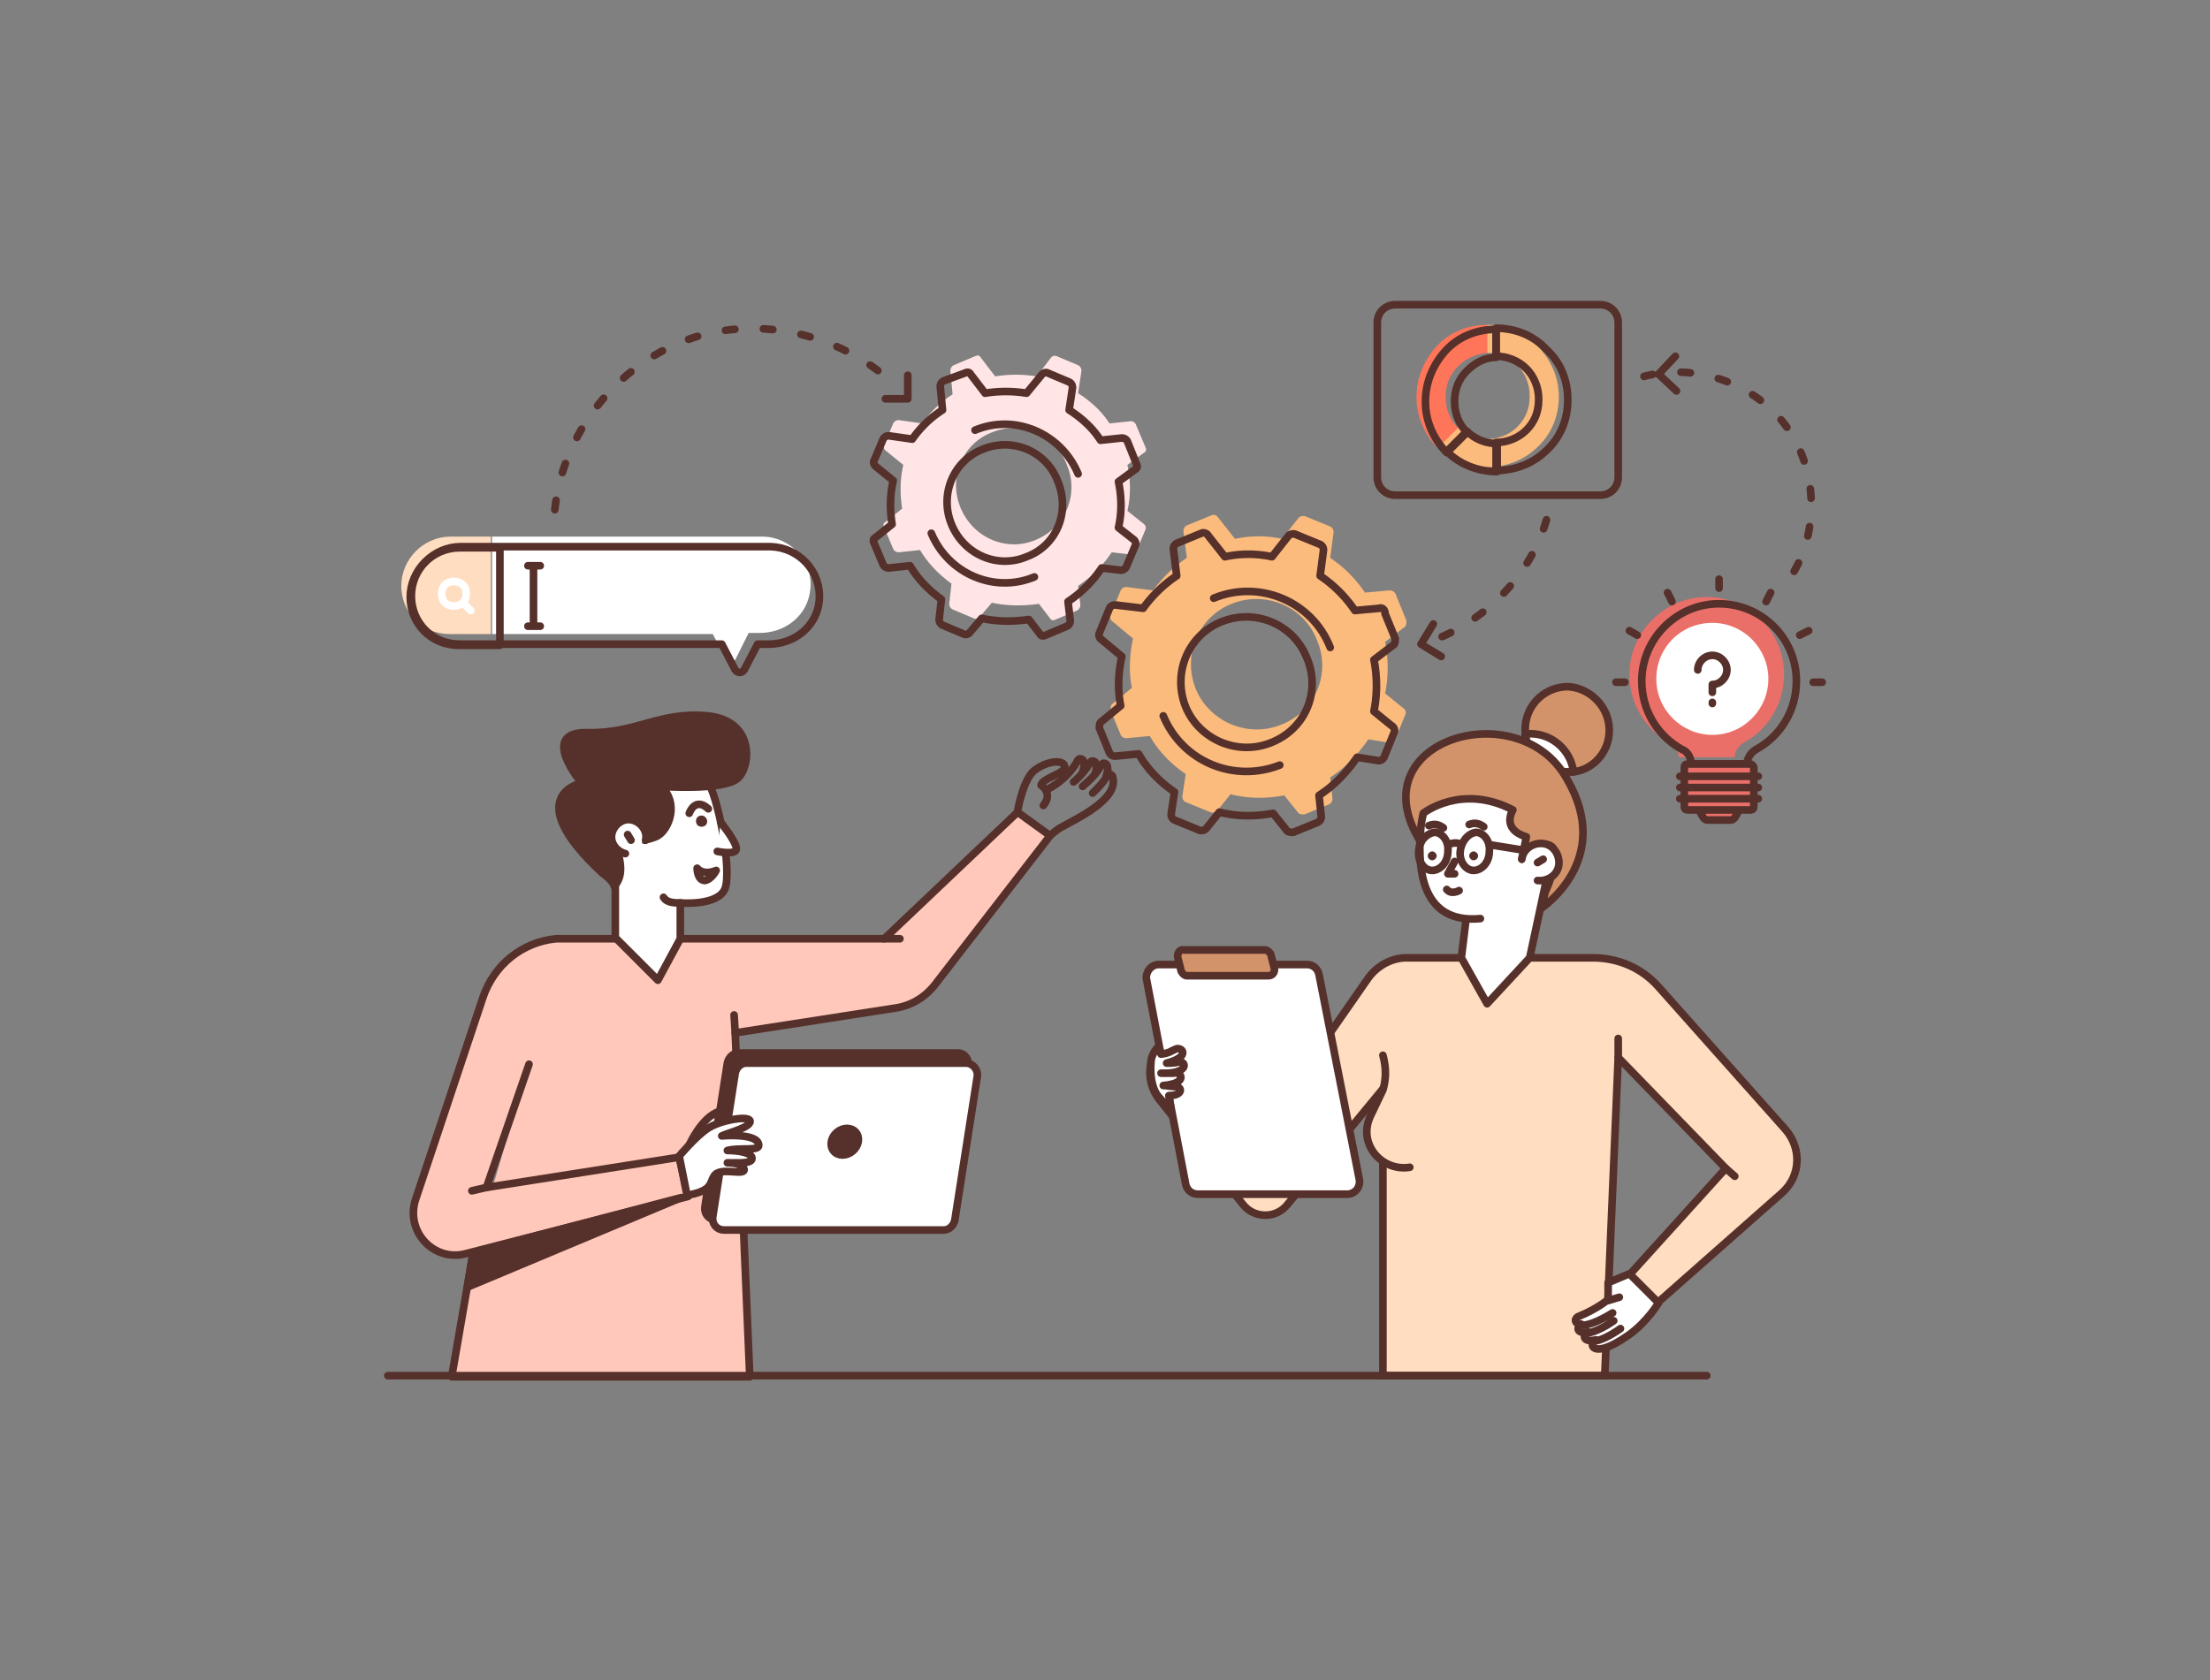 <svg xmlns="http://www.w3.org/2000/svg" width="426" height="324" fill="none"><rect width="100%" height="100%" fill="#808080" stroke="none"/><g clip-path="url(#a)"><path fill="#D2926A" stroke="#56302A" stroke-linecap="round" stroke-linejoin="round" stroke-miterlimit="10" stroke-width="1.467" d="M310.2 140.832c0 4.104-3.024 7.56-6.912 7.992h-1.08c-4.104 0-7.776-3.24-8.208-7.344v-.864a8.204 8.204 0 0 1 8.208-8.208c4.32.216 7.992 3.888 7.992 8.424Z"/><path fill="#fff" stroke="#56302A" stroke-linecap="round" stroke-linejoin="round" stroke-miterlimit="10" stroke-width="1.467" d="M303.288 148.824h-1.08c-4.104 0-7.776-3.24-8.208-7.344h1.08c4.104 0 7.776 3.24 8.208 7.344Z"/><path fill="#FFC8BB" d="m101.976 205.2-8.208 23.76 37.152-5.832 1.728 7.56-42.768 11.016c-6.264 1.728-11.88-4.32-9.72-10.584l12.96-38.88c2.16-6.264 7.56-10.584 14.04-11.232h63.288l25.704-24.408 6.264 4.536-22.032 28.512c-1.944 2.592-4.752 4.32-7.992 4.752l-30.672 4.752 2.808 66.312H87.072l4.104-23.76"/><path stroke="#56302A" stroke-linecap="round" stroke-linejoin="round" stroke-miterlimit="10" stroke-width="1.467" d="m101.976 205.2-8.208 23.76 37.152-5.832 1.728 7.56-42.768 11.016c-6.264 1.728-11.88-4.32-9.72-10.584l12.96-38.88c2.16-6.264 7.56-10.584 14.04-11.232h63.288l25.704-24.408 6.264 4.536-22.032 28.512c-1.944 2.592-4.752 4.32-7.992 4.752l-30.672 4.752 2.808 66.312H87.072l4.104-23.76"/><path fill="#56302A" stroke="#56302A" stroke-linecap="round" stroke-linejoin="round" stroke-miterlimit="10" stroke-width="1.467" d="m186.648 205.632-4.32 27.648c-.216 1.08-1.08 1.944-2.16 1.944h-42.12c-1.296 0-2.376-1.08-2.16-2.592l4.32-27.648c.216-1.08 1.08-1.944 2.16-1.944h42.336c1.296 0 2.16 1.296 1.944 2.592Z"/><path fill="#fff" stroke="#56302A" stroke-linecap="round" stroke-linejoin="round" stroke-miterlimit="10" stroke-width="1.467" d="m188.376 207.576-4.32 27.648c-.216 1.08-1.08 1.944-2.16 1.944H139.56c-1.296 0-2.376-1.08-2.16-2.592l4.32-27.648c.216-1.08 1.08-1.944 2.16-1.944h42.336c1.296 0 2.376 1.296 2.16 2.592Zm-57.24-26.568v-6.912s7.344.648 8.64-2.808c1.296-3.672-1.296-17.928-3.672-21.168-2.592-3.24-17.496.648-17.496.648v30.024l8.208 8.208 4.32-7.992Z"/><path fill="#56302A" stroke="#56302A" stroke-linecap="round" stroke-linejoin="round" stroke-miterlimit="10" stroke-width="1.467" d="M118.608 170.64c1.944-2.376.648-5.832-.216-8.856-.216-1.08 0-1.944 1.296-2.592 3.888-1.944 4.536 2.808 4.536 2.808s1.944-.432 2.592-.864c2.16-1.296 4.104-6.264.648-9.504 0 0 11.88.864 14.688-1.512 2.592-2.16 3.456-11.232-5.832-12.096-9.288-.864-13.608 3.456-23.112 3.24-9.504-.216-1.08 9.72-1.08 9.72s-12.096 2.376 3.888 17.28c0 0 2.16 1.512 2.376 2.592l.216-.216Z"/><path fill="#fff" d="M127.896 173.016c.648 1.08 2.16 1.08 3.24 1.08Z"/><path stroke="#56302A" stroke-linecap="round" stroke-linejoin="round" stroke-miterlimit="10" stroke-width="1.467" d="M127.896 173.016c.648 1.08 2.16 1.08 3.24 1.08"/><path fill="#56302A" d="M136.32 158.328c0 .648-.432 1.08-1.08 1.08-.648 0-1.08-.432-1.08-1.08 0-.648.432-1.08 1.08-1.08.648 0 1.08.648 1.08 1.08Z"/><path stroke="#56302A" stroke-linecap="round" stroke-linejoin="round" stroke-miterlimit="10" stroke-width="1.467" d="M132.864 156.816s1.08-3.24 3.672-.864"/><path fill="#fff" d="M138.912 158.544s2.808 3.456 3.024 4.968c.216 1.512-3.672.648-3.672.648m-17.712.432c-1.728-.432-3.024-2.16-2.592-3.888.432-1.728 2.16-3.024 3.888-2.592 1.728.432 3.024 2.16 2.592 3.888m9.936 5.4s1.08 1.512 3.672.432c0 0-.864 1.728-2.16 1.944-1.512 0-1.512-2.376-1.512-2.376Z"/><path stroke="#56302A" stroke-linecap="round" stroke-linejoin="round" stroke-miterlimit="10" stroke-width="1.467" d="M138.912 158.544s2.808 3.456 3.024 4.968c.216 1.512-3.672.648-3.672.648m-17.712.432c-1.728-.432-3.024-2.16-2.592-3.888.432-1.728 2.16-3.024 3.888-2.592 1.728.432 3.024 2.16 2.592 3.888m9.936 5.4s1.08 1.512 3.672.432c0 0-.864 1.728-2.16 1.944-1.512 0-1.512-2.376-1.512-2.376ZM120.984 160.92l.648 1.08m20.088 37.152-.216-3.456"/><path fill="#56302A" stroke="#56302A" stroke-linecap="round" stroke-linejoin="round" stroke-miterlimit="10" stroke-width="1.467" d="M164.391 221.94c1.175-1.011 1.435-2.638.579-3.632-.856-.995-2.503-.982-3.678.03-1.176 1.011-1.435 2.637-.579 3.632.855.995 2.502.981 3.678-.03Z"/><path fill="#fff" stroke="#56302A" stroke-linecap="round" stroke-linejoin="round" stroke-miterlimit="10" stroke-width="1.467" d="M132.864 220.752s2.376-5.4 5.832-6.48l-.864 5.4-4.968 1.08Z"/><path fill="#fff" stroke="#56302A" stroke-linecap="round" stroke-linejoin="round" stroke-miterlimit="10" stroke-width="1.467" d="M130.92 222.912s3.24-3.888 5.616-5.4c2.376-1.512 7.344-2.376 7.992-1.512.648 1.296-4.104 2.376-5.4 3.024 0 0 6.912-.648 7.128 1.728.216 1.296-3.672.432-6.048 1.08 2.16 0 4.752.432 4.752 1.512s-2.592.864-4.752.864c1.728 0 3.024.432 3.24 1.296 0 1.296-4.752-.648-5.832 1.296-.864 1.296-.216 2.808-5.184 3.672l-1.512-7.56Z"/><path fill="#fff" d="M156.192 113.616c-.432 4.968-4.752 8.424-9.72 8.424h-2.16l-2.592 5.184c-.432.648-1.296.648-1.728 0l-2.592-4.968H94.848v-18.792h52.056c5.4 0 9.936 4.752 9.288 10.152Z"/><path fill="#FFDDC0" d="M94.848 103.464h-7.992c-2.592 0-4.968 1.08-6.696 2.808-1.728 1.728-2.808 4.104-2.808 6.696 0 5.184 4.104 9.288 9.288 9.288h7.992v-18.792h.216Z"/><path stroke="#56302A" stroke-linecap="round" stroke-linejoin="round" stroke-miterlimit="10" stroke-width="1.467" d="M157.92 115.776c-.432 4.968-4.752 8.424-9.72 8.424h-2.16l-2.592 4.968c-.432.648-1.296.648-1.728 0l-2.592-4.968H88.584c-5.184 0-9.288-4.104-9.288-9.288 0-2.592 1.08-4.968 2.808-6.696 1.728-1.728 4.104-2.808 6.696-2.808h59.832c5.4.216 9.72 4.752 9.288 10.368Z"/><path stroke="#56302A" stroke-linecap="round" stroke-linejoin="round" stroke-miterlimit="10" stroke-width="1.467" d="M102.84 109.08v11.664m-1.08-11.664h2.376m-2.376 11.664h2.376m-7.56-15.12h-7.992c-2.592 0-4.968 1.08-6.696 2.808-1.728 1.728-2.808 4.104-2.808 6.696 0 5.184 4.104 9.288 9.288 9.288h7.992v-18.792h.216Z"/><path stroke="#fff" stroke-linecap="round" stroke-linejoin="round" stroke-miterlimit="10" stroke-width="1.467" d="M89.232 116.208c.864-.864.864-2.592 0-3.456-1.08-.864-2.592-.864-3.456 0-.864.864-.864 2.592 0 3.456.864.864 2.592.864 3.456 0Zm0 0 1.512 1.512"/><path fill="#FBBB7D" d="m267.864 113.832-4.752.432a24.692 24.692 0 0 0-6.696-6.696l.648-4.968c0-.432-.216-.864-.648-1.08l-4.752-1.944c-.432-.216-1.08 0-1.296.216l-3.24 4.104a21.411 21.411 0 0 0-9.072 0l-3.24-4.104c-.216-.432-.864-.648-1.296-.432l-4.752 1.944a1.188 1.188 0 0 0-.648 1.08l.648 5.184c-2.592 1.728-4.752 3.888-6.48 6.264l-5.184-.648c-.432 0-.864.216-1.08.648l-1.944 4.752c-.216.432 0 1.08.432 1.296l3.888 3.24c-.648 3.024-.864 6.264-.216 9.504l-3.672 3.024c-.432.216-.432.864-.432 1.296l1.944 4.752c.216.432.648.648 1.08.648l4.536-.432c1.728 3.024 4.104 5.4 6.912 7.344l-.648 4.32c0 .432.216.864.648 1.08l4.752 1.944c.432.216 1.08 0 1.296-.216l2.592-3.24c3.456.864 6.912.864 10.368.216l2.592 3.24c.216.432.864.432 1.296.432l4.752-1.944c.432-.216.648-.648.648-1.08l-.432-4.104c3.024-1.944 5.4-4.536 7.344-7.344l4.104.648c.432 0 .864-.216 1.08-.648l1.944-4.752c.216-.432 0-1.08-.432-1.296L267 133.704c.648-3.24.648-6.696 0-9.936l3.672-2.808c.432-.216.432-.864.432-1.296l-1.944-4.752c-.216-.864-.864-1.08-1.296-1.08Zm-20.952 25.92c-6.48 2.592-13.824-.648-16.416-6.912-2.592-6.48.432-13.824 6.912-16.416 6.48-2.592 13.824.432 16.416 6.912 2.808 6.48-.216 13.824-6.912 16.416Z"/><path stroke="#56302A" stroke-linecap="round" stroke-linejoin="round" stroke-miterlimit="10" stroke-width="1.467" d="m265.92 117.288-4.752.432a24.692 24.692 0 0 0-6.696-6.696l.648-4.968c0-.432-.216-.864-.648-1.08l-4.752-1.944c-.432-.216-1.08 0-1.296.216l-3.24 4.104a21.411 21.411 0 0 0-9.072 0l-3.24-4.104c-.216-.432-.864-.648-1.296-.432l-4.752 1.944a1.188 1.188 0 0 0-.648 1.08l.648 5.184c-2.592 1.728-4.752 3.888-6.48 6.264l-5.4-.648c-.432 0-.864.216-1.08.648l-1.944 4.752c-.216.432 0 1.08.432 1.296l3.888 3.24c-.648 3.024-.864 6.264-.216 9.504l-3.672 3.024c-.432.216-.432.864-.432 1.296l1.944 4.752c.216.432.648.648 1.08.648l4.536-.432c1.728 3.024 4.104 5.4 6.912 7.344l-.648 4.32c0 .432.216.864.648 1.08l4.752 1.944c.432.216 1.08 0 1.296-.216l2.592-3.24c3.456.864 6.912.864 10.368.216l2.592 3.24c.216.432.864.432 1.296.432l4.752-1.944c.432-.216.648-.648.648-1.08l-.432-4.104c3.024-1.944 5.4-4.536 7.344-7.344l4.104.648c.432 0 .864-.216 1.08-.648l1.944-4.752c.216-.432 0-1.08-.432-1.296l-3.456-2.808c.648-3.24.648-6.696 0-9.936l3.672-2.808c.432-.216.432-.864.432-1.296L267 118.368c0-.864-.648-1.296-1.08-1.08Zm-20.952 25.92c-6.48 2.592-13.824-.648-16.416-6.912-2.592-6.48.432-13.824 6.912-16.416 6.48-2.592 13.824.432 16.416 6.912 2.808 6.48-.216 13.824-6.912 16.416Z"/><path stroke="#56302A" stroke-linecap="round" stroke-linejoin="round" stroke-miterlimit="10" stroke-width="1.467" d="M233.952 115.344c8.856-3.672 19.008.648 22.464 9.504m-9.72 22.68c-8.856 3.456-18.792-.648-22.464-9.504"/><path fill="#FFE5E5" d="m217.968 81.216-4.104.432c-1.512-2.376-3.672-4.32-6.048-5.832l.648-4.32c0-.432-.216-.864-.648-1.08l-4.104-1.728c-.432-.216-.864 0-1.08.216l-2.808 3.672a24.804 24.804 0 0 0-7.992 0l-2.808-3.672c-.216-.432-.648-.432-1.08-.216l-4.104 1.728a1.188 1.188 0 0 0-.648 1.08l.432 4.536c-2.376 1.512-4.32 3.456-5.832 5.616L173.256 81c-.432 0-.864.216-1.08.648l-1.728 4.104c-.216.432 0 .864.216 1.08l3.456 2.808c-.648 2.808-.648 5.616-.216 8.424l-3.24 2.592c-.432.216-.432.648-.216 1.08l1.728 4.104c.216.432.648.648 1.08.648l4.104-.432c1.512 2.592 3.672 4.752 6.048 6.48l-.432 3.888c0 .432.216.864.648 1.08l4.104 1.728c.432.216.864 0 1.08-.216l2.376-2.808c3.024.648 6.048.648 9.072.216l2.16 2.808c.216.432.648.432 1.08.216l4.104-1.728c.432-.216.648-.648.648-1.08l-.432-3.672a23.14 23.14 0 0 0 6.48-6.48l3.672.432c.432 0 .864-.216 1.08-.648l1.728-4.104c.216-.432 0-.864-.216-1.08l-3.24-2.592c.648-2.808.648-5.832 0-8.856l3.24-2.376c.432-.216.432-.648.216-1.08l-1.728-4.104c-.216-.648-.648-.864-1.08-.864Zm-18.36 22.896c-5.616 2.376-12.096-.432-14.472-6.264-2.376-5.832.432-12.312 6.048-14.472 5.832-2.376 12.312.432 14.472 6.264 2.376 5.616-.216 12.096-6.048 14.472Z"/><path stroke="#56302A" stroke-linecap="round" stroke-linejoin="round" stroke-miterlimit="10" stroke-width="1.467" d="m216.24 84.456-4.104.432c-1.512-2.376-3.672-4.32-6.048-5.832l.648-4.32c0-.432-.216-.864-.648-1.08l-4.104-1.728c-.432-.216-.864 0-1.08.216l-3.024 3.672a24.804 24.804 0 0 0-7.992 0l-2.808-3.672c-.216-.432-.648-.432-1.08-.216l-4.104 1.512a1.188 1.188 0 0 0-.648 1.08l.432 4.536c-2.376 1.512-4.32 3.456-5.832 5.616l-4.536-.648c-.432 0-.864.216-1.08.648l-1.728 4.104c-.216.432 0 .864.216 1.08l3.456 2.808c-.648 2.808-.648 5.616-.216 8.424l-3.24 2.592c-.432.216-.432.648-.216 1.08l1.728 4.104c.216.432.648.648 1.08.648l4.104-.432c1.512 2.592 3.672 4.752 6.048 6.48l-.432 3.888c0 .432.216.864.648 1.08l4.104 1.728c.432.216.864 0 1.08-.216l2.376-2.808c3.024.648 6.048.648 9.072.216l2.16 2.808c.216.432.648.432 1.08.216l4.104-1.728c.432-.216.648-.648.648-1.08l-.432-3.672a23.14 23.14 0 0 0 6.48-6.48l3.672.432c.432 0 .864-.216 1.08-.648l1.728-4.104c.216-.432 0-.864-.216-1.08l-3.024-2.376c.648-2.808.648-5.832 0-8.856l3.24-2.376c.432-.216.432-.648.216-1.08l-1.728-4.32a1.188 1.188 0 0 0-1.08-.648Zm-18.36 22.896c-5.616 2.376-12.096-.432-14.472-6.264-2.376-5.832.432-12.312 6.048-14.472 5.832-2.376 12.312.432 14.472 6.264 2.376 5.832-.216 12.312-6.048 14.472Z"/><path stroke="#56302A" stroke-linecap="round" stroke-linejoin="round" stroke-miterlimit="10" stroke-width="1.467" d="M187.944 82.944c7.776-3.24 16.632.648 19.872 8.424m-8.424 19.872c-7.776 3.24-16.632-.648-19.872-8.424"/><path fill="#FFDDC0" stroke="#56302A" stroke-linecap="round" stroke-linejoin="round" stroke-miterlimit="10" stroke-width="1.467" d="M266.568 209.952v55.296h42.768l2.592-61.344 20.736 21.384-18.576 20.52 5.4 5.4 23.976-21.168c3.672-3.24 3.888-8.64.648-12.312l-24.408-27.432c-3.24-3.672-7.776-5.616-12.744-5.616h-35.856c-2.808 0-5.616 1.512-7.344 3.888l-21.168 30.456-18.36-18.144c-3.024 2.808-3.456 7.56-.864 11.016l16.2 20.304c2.16 2.808 6.48 2.808 8.64 0l18.36-22.248Z"/><path fill="#fff" stroke="#56302A" stroke-linecap="round" stroke-linejoin="round" stroke-miterlimit="10" stroke-width="1.467" d="m300.048 160.488-15.336-.432-3.024 24.624 4.968 8.856 8.208-8.856 5.184-24.192Z"/><path fill="#fff" d="M297.024 150.984h-14.04c-5.184 0-9.288 4.104-9.288 9.288v3.456c0 7.344 2.376 14.256 11.664 13.392"/><path stroke="#56302A" stroke-linecap="round" stroke-linejoin="round" stroke-miterlimit="10" stroke-width="1.467" d="M297.024 150.984h-14.04c-5.184 0-9.288 4.104-9.288 9.288v3.456c0 7.344 2.376 14.256 11.664 13.392"/><path fill="#D2926A" stroke="#56302A" stroke-linecap="round" stroke-linejoin="round" stroke-miterlimit="10" stroke-width="1.467" d="M273.912 162.432s-.432-1.728.432-5.616c0 0 7.344-5.832 17.28-.648 0 0-2.376 3.672 2.592 5.184l-.864 4.32s1.728-3.24 4.752-2.808c3.888.216-.216 9.072-.216 9.072l-.864 3.24s14.256-9.288 4.968-25.056c-9.288-16.632-40.608-7.344-28.08 12.312Z"/><path fill="#fff" d="M296.376 169.776c1.944.216 3.888-1.08 4.104-3.024.216-1.944-1.08-3.888-3.024-4.104-1.944-.216-3.888 1.08-4.104 3.024"/><path stroke="#56302A" stroke-linecap="round" stroke-linejoin="round" stroke-miterlimit="10" stroke-width="1.467" d="M296.376 169.776c1.944.216 3.888-1.08 4.104-3.024.216-1.944-1.08-3.888-3.024-4.104-1.944-.216-3.888 1.08-4.104 3.024M281.256 171.72s-1.512.864-2.376-.216m-3.456-12.312c1.08-.432 1.944-.216 2.808.432"/><path fill="#fff" d="m280.392 166.104-1.296 2.376h1.296"/><path stroke="#56302A" stroke-linecap="round" stroke-linejoin="round" stroke-miterlimit="10" stroke-width="1.467" d="m280.392 166.104-1.296 2.376h1.296M297.456 165.672l-1.08.648"/><path fill="#56302A" d="M284.928 165.024c0 .432-.432.864-.864.864s-.864-.432-.864-.864.432-.864.864-.864.864.432.864.864Z"/><path stroke="#56302A" stroke-linecap="round" stroke-linejoin="round" stroke-miterlimit="10" stroke-width="1.467" d="M283.2 158.976c1.08-.432 1.944-.216 2.808.432"/><path fill="#FFDDC0" d="M266.568 203.472c.648 2.376.648 4.536 0 6.696l-2.376 4.968c-2.592 5.4 2.16 10.8 7.56 9.936"/><path stroke="#56302A" stroke-linecap="round" stroke-linejoin="round" stroke-miterlimit="10" stroke-width="1.467" d="M266.568 203.472c.648 2.376.648 4.536 0 6.696l-2.376 4.968c-2.592 5.4 2.16 10.8 7.56 9.936"/><path fill="#fff" stroke="#56302A" stroke-linecap="round" stroke-linejoin="round" stroke-miterlimit="10" stroke-width="1.467" d="M319.704 251.208s-2.16 3.672-5.832 6.264c-7.128 4.968-7.776 1.512-6.264.864-2.592.648-2.592-1.08-1.512-1.512-2.376.432-2.16-1.08-1.296-1.512-1.512 0-1.296-1.296-.432-1.512 3.672-1.512 5.616-3.24 5.616-3.24v-3.24l4.104-1.728 5.616 5.616Z"/><path stroke="#56302A" stroke-linecap="round" stroke-linejoin="round" stroke-miterlimit="10" stroke-width="1.467" d="M305.016 255.528c1.08 0 3.024-.648 5.832-2.376m-4.752 3.888c1.08-.216 2.808-.864 4.968-2.376m-3.456 3.888c1.08-.216 2.592-.864 4.752-2.376"/><path fill="#fff" d="m309.984 250.776 2.16-.648Zm-88.992-61.992 7.56 39.528c.216 1.08 1.08 1.944 2.376 1.944h28.728c1.512 0 2.592-1.296 2.376-2.808l-7.776-39.528c-.216-1.08-1.08-1.944-2.376-1.944h-28.512c-1.512 0-2.592 1.512-2.376 2.808Z"/><path stroke="#56302A" stroke-linecap="round" stroke-linejoin="round" stroke-miterlimit="10" stroke-width="1.467" d="m309.984 250.776 2.16-.648m-91.152-61.344 7.56 39.528c.216 1.08 1.08 1.944 2.376 1.944h28.728c1.512 0 2.592-1.296 2.376-2.808l-7.776-39.528c-.216-1.08-1.08-1.944-2.376-1.944h-28.512c-1.512 0-2.592 1.512-2.376 2.808Z"/><path fill="#fff" stroke="#56302A" stroke-linecap="round" stroke-linejoin="round" stroke-miterlimit="10" stroke-width="1.467" d="M223.8 206.928c5.4.216 4.968-2.376 3.456-2.16-.864.216-1.728.216-2.376.216 4.968-1.296 2.808-3.456 1.512-2.592-.648.216-.864.648-2.592.864l-.432-1.512s-1.512 1.296-1.512 3.24c0 0-.432 3.888 1.296 6.264 1.296 1.512 2.592 2.808 2.592 2.808l-.432-2.808c2.808 0 2.592-1.728 1.296-1.728-.864 0-1.728-.216-2.376-.216 4.968-.432 3.456-2.808 1.944-2.376H223.8Z"/><path stroke="#56302A" stroke-linecap="round" stroke-linejoin="round" stroke-miterlimit="10" stroke-width="1.467" d="M281.688 162.864c-.648-.432-1.512-.432-2.592 0m2.376 1.296c-.216 1.944 1.08 3.672 2.592 3.672s3.024-1.512 3.024-3.672c.216-1.944-1.08-3.672-2.592-3.672-1.512.216-2.808 1.728-3.024 3.672Z"/><path fill="#56302A" d="M276.936 165.024c0 .432-.432.864-.864.864s-.864-.432-.864-.864.432-.864.864-.864.864.432.864.864Z"/><path stroke="#56302A" stroke-linecap="round" stroke-linejoin="round" stroke-miterlimit="10" stroke-width="1.467" d="m293.784 163.944-6.696-1.08m-13.608 1.296c-.216 1.944 1.08 3.672 2.592 3.672s3.024-1.512 3.024-3.672c.216-1.944-1.08-3.672-2.592-3.672-1.512.216-3.024 1.728-3.024 3.672Z"/><path fill="#D2926A" stroke="#56302A" stroke-linecap="round" stroke-linejoin="round" stroke-miterlimit="10" stroke-width="1.467" d="m227.04 184.68.648 2.592c.216.432.648.864 1.08.864h15.768c.864 0 1.296-.864 1.08-1.512l-.648-2.592c-.216-.432-.648-.864-1.08-.864H228.12c-.648-.216-1.296.648-1.08 1.512Z"/><path stroke="#56302A" stroke-linecap="round" stroke-linejoin="round" stroke-miterlimit="10" stroke-width="1.467" d="M311.928 203.904v-3.672"/><path fill="#EA6F68" d="M343.896 130.032c0 5.616-3.024 10.584-7.776 13.176-1.08.648-1.728 1.728-1.728 2.808h-10.8c0-1.296-.648-2.376-1.728-2.808-4.752-2.592-7.776-7.56-7.776-13.176 0-7.992 6.48-14.688 14.472-14.904 8.424-.216 15.336 6.48 15.336 14.904Z"/><path stroke="#56302A" stroke-linecap="round" stroke-linejoin="round" stroke-miterlimit="10" stroke-width="1.467" d="M346.272 131.328c0 5.616-3.024 10.584-7.776 13.176-1.08.648-1.728 1.728-1.728 2.808h-10.8c0-1.296-.648-2.376-1.728-2.808-4.752-2.592-7.776-7.56-7.776-13.176 0-7.992 6.48-14.688 14.472-14.904 8.424-.216 15.336 6.48 15.336 14.904Z"/><path fill="#EA6F68" stroke="#56302A" stroke-linecap="round" stroke-linejoin="round" stroke-miterlimit="10" stroke-width="1.467" d="M338.064 147.96v7.56c0 .432-.216.648-.648.648H325.32c-.432 0-.648-.216-.648-.648v-7.56c0-.432.216-.648.648-.648h12.096c.216 0 .648.432.648.648Zm-2.808 8.208-.864 1.512c-.216.216-.432.432-.648.432h-4.752c-.216 0-.432-.216-.648-.432l-.864-1.512h7.776Z"/><path stroke="#56302A" stroke-linecap="round" stroke-linejoin="round" stroke-miterlimit="10" stroke-width="1.467" d="M323.808 149.688h15.12m-15.12 2.16h15.12m-15.12 2.16h15.12m-7.56-42.336v1.728m-9.936.864.864 1.728m-8.208 5.616 1.512.864m-4.104 9.072h1.728m38.016 0h-1.728m-.864-9.936-1.728.864m-5.616-8.208-.864 1.728"/><path fill="#fff" d="M340.872 130.896c0 5.832-4.752 10.8-10.8 10.8-5.832 0-10.8-4.752-10.8-10.8 0-6.048 4.752-10.8 10.8-10.8 6.048 0 10.8 4.968 10.8 10.8Z"/><path stroke="#56302A" stroke-linecap="round" stroke-linejoin="round" stroke-miterlimit="10" stroke-width="1.467" d="M330.072 135.432v.216m-2.808-6.48c0-1.512 1.296-2.808 2.808-2.808 1.512 0 2.808 1.296 2.808 2.808 0 1.512-1.296 2.808-2.808 2.808v1.512m-18.144-71.28v29.808c0 1.944-1.512 3.456-3.456 3.456h-39.528c-1.944 0-3.456-1.512-3.456-3.456V62.208c0-1.944 1.512-3.456 3.456-3.456h39.528c1.944 0 3.456 1.512 3.456 3.456Z"/><path fill="#FBBB7D" d="M300.48 76.464c0 3.888-1.512 7.344-4.104 9.72-2.376 2.376-5.832 3.888-9.72 3.888v-5.4c2.16 0 4.32-.864 5.832-2.376 1.512-1.512 2.376-3.456 2.376-5.832v-.216c0-2.16-.864-4.32-2.376-5.832-1.512-1.512-3.672-2.376-5.832-2.376v-5.4c3.888 0 7.344 1.512 9.72 4.104 2.592 2.592 4.104 6.048 4.104 9.72Z"/><path fill="#FBBB7D" d="M286.872 84.672c-2.16 0-4.32-.864-5.832-2.376l-3.888 3.888c2.376 2.376 5.832 3.888 9.72 3.888v-5.4Z"/><path fill="#FF755A" d="M281.04 70.632c-1.512 1.512-2.376 3.456-2.376 5.832v.216c0 2.16.864 4.32 2.376 5.832l-3.888 3.888c-2.376-2.376-4.104-5.832-4.104-9.72v-.216c0-3.672 1.512-7.128 3.888-9.72 2.376-2.592 5.832-4.104 9.72-4.104v5.4c-2.16.216-4.104 1.08-5.616 2.592Z"/><path stroke="#56302A" stroke-linecap="round" stroke-linejoin="round" stroke-miterlimit="10" stroke-width="1.467" d="M302.208 77.112c0 3.888-1.512 7.344-4.104 9.72-2.376 2.376-5.832 3.888-9.72 3.888v-5.4c2.16 0 4.32-.864 5.832-2.376 1.512-1.512 2.376-3.456 2.376-5.832v-.216c0-2.16-.864-4.32-2.376-5.832-1.512-1.512-3.672-2.376-5.832-2.376v-5.4c3.888 0 7.344 1.512 9.72 4.104 2.808 2.592 4.104 6.048 4.104 9.72Z"/><path stroke="#56302A" stroke-linecap="round" stroke-linejoin="round" stroke-miterlimit="10" stroke-width="1.467" d="M288.6 85.536c-2.16 0-4.32-.864-5.832-2.376l-3.888 3.888c2.376 2.376 5.832 3.888 9.72 3.888v-5.4Z"/><path stroke="#56302A" stroke-linecap="round" stroke-linejoin="round" stroke-miterlimit="10" stroke-width="1.467" d="M74.76 265.248h254.232M282.768 71.496c-1.512 1.512-2.376 3.456-2.376 5.832v.216c0 2.16.864 4.32 2.376 5.832l-3.888 3.888c-2.376-2.376-4.104-5.832-4.104-9.72v-.216c0-3.672 1.512-7.128 3.888-9.72 2.376-2.592 5.832-4.104 9.72-4.104v5.4c-2.16 0-4.104 1.08-5.616 2.592Z"/><path stroke="#56302A" stroke-dasharray="1.83 5.5" stroke-linecap="round" stroke-linejoin="round" stroke-miterlimit="10" stroke-width="1.467" d="M106.944 98.28c1.512-14.688 11.88-27.864 25.704-32.832s30.24-.864 40.608 9.504M345.84 110.16c4.968-8.64 4.32-20.52-1.944-28.512-6.264-7.992-17.28-11.664-27-9.072m-18.792 27.648c-3.24 11.232-12.744 20.52-23.976 23.976"/><path stroke="#56302A" stroke-linecap="round" stroke-linejoin="round" stroke-miterlimit="10" stroke-width="1.467" d="M174.984 72.36v4.536h-4.32m107.136 49.68-3.888-2.376 2.376-3.888m46.872-44.928-3.456-3.24 3.24-3.456m-126.792 87.696s1.08-6.48 3.456-7.992c2.376-1.728 5.4-1.944 5.616-.648.432 1.296-4.536 2.376-4.536 3.672 0 0 2.376 1.512.432 3.888m9.504-2.376c1.08-1.08 1.944-1.944 2.592-3.024.648-1.08 1.296-.432 1.296 0 1.08 4.32-7.128 7.992-10.152 9.72-.432.216-1.728 1.296-1.728 1.296m10.584-11.232c.216-.648.432-1.296.216-1.944 0-.432-.864-1.08-1.296 0-.648 1.296-1.944 2.592-3.456 3.888"/><path stroke="#56302A" stroke-linecap="round" stroke-linejoin="round" stroke-miterlimit="10" stroke-width="1.467" d="M211.056 149.256c.216-.648.432-1.296.216-1.944 0-.432-.864-1.08-1.296 0-.648 1.08-1.728 2.376-3.024 3.456"/><path stroke="#56302A" stroke-linecap="round" stroke-linejoin="round" stroke-miterlimit="10" stroke-width="1.467" d="M208.68 148.824c.216-.648.432-1.296.216-1.944 0-.432-.864-1.08-1.296 0-1.08 1.944-3.24 4.104-5.832 5.4"/><path fill="#56302A" stroke="#56302A" stroke-linecap="round" stroke-linejoin="round" stroke-miterlimit="10" stroke-width="1.467" d="m131.352 230.904-41.256 17.28 1.08-6.696 40.176-10.584Z"/><path stroke="#56302A" stroke-linecap="round" stroke-linejoin="round" stroke-miterlimit="10" stroke-width="1.467" d="m93.768 228.96-2.808.648m241.704-4.32 1.728 1.512m-163.944-45.792h3.024"/></g><defs><clipPath id="a"><path fill="#fff" d="M51 0h324v324H51z"/></clipPath></defs></svg>
